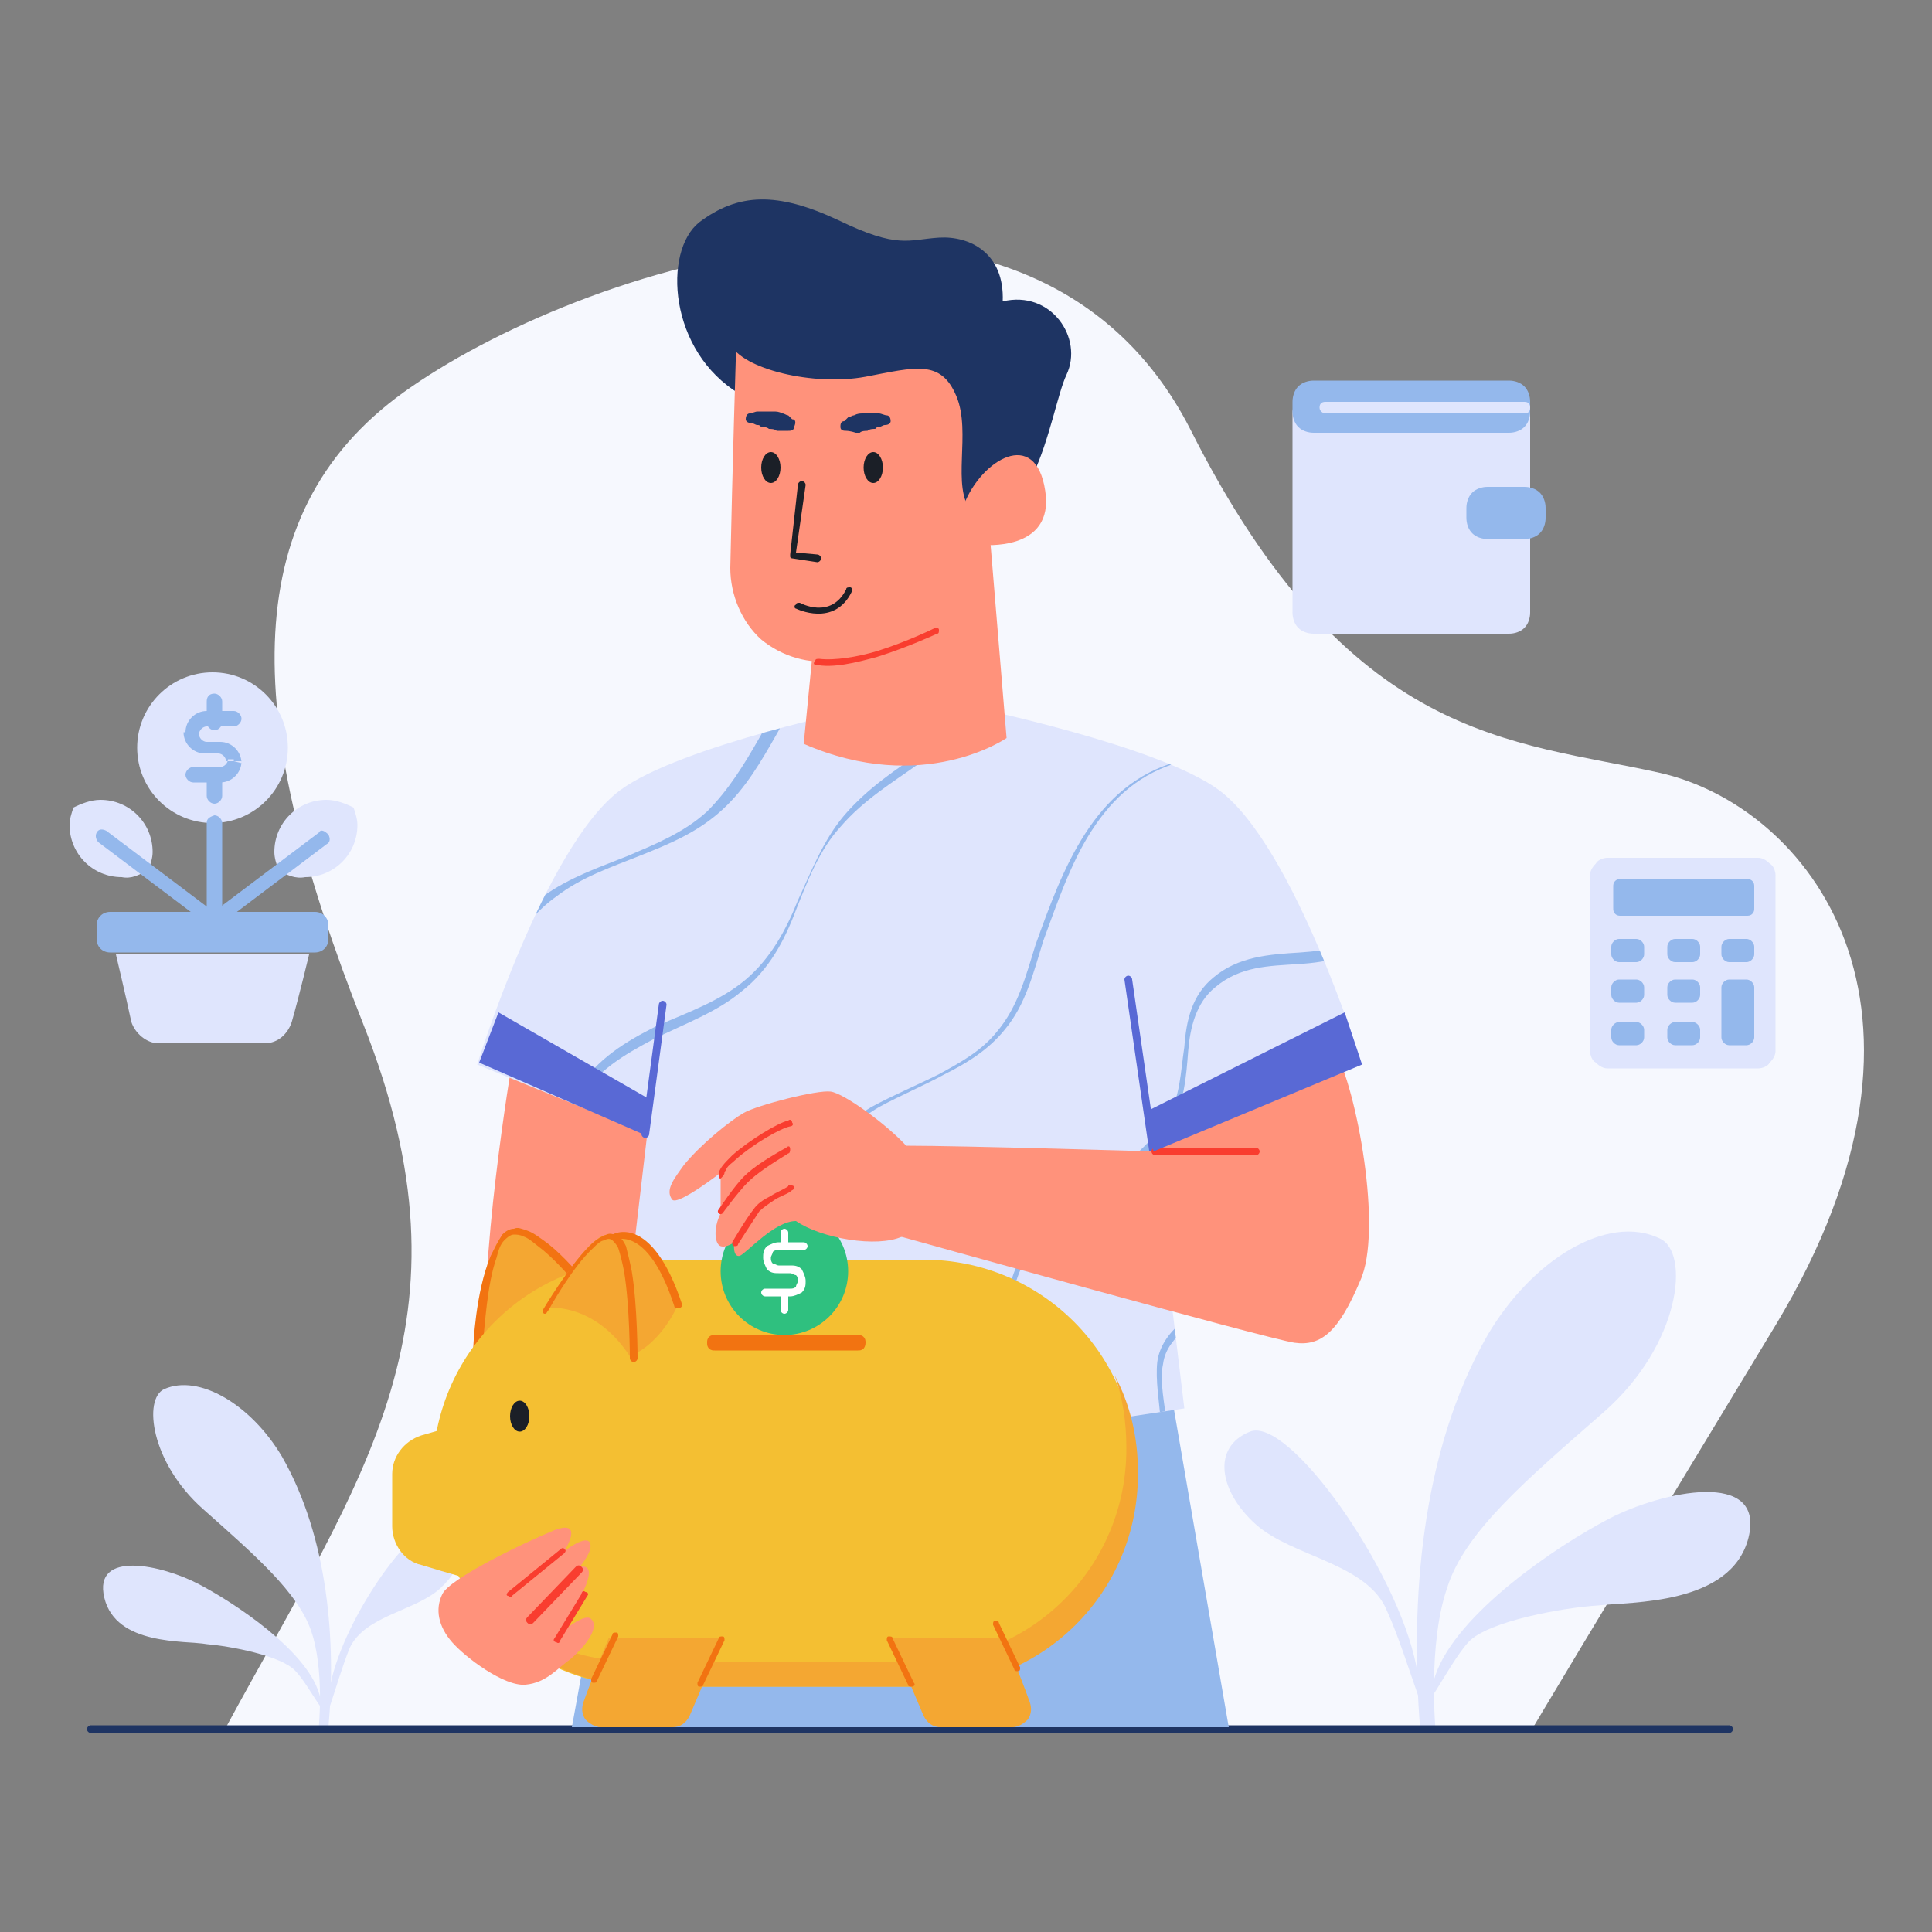 <?xml version="1.0" encoding="utf-8"?>
<!-- Generator: Adobe Illustrator 27.3.1, SVG Export Plug-In . SVG Version: 6.00 Build 0)  -->
<svg version="1.1" id="Layer_1" xmlns:serif="http://www.serif.com/"
	 xmlns="http://www.w3.org/2000/svg" xmlns:xlink="http://www.w3.org/1999/xlink" x="0px" y="0px" viewBox="0 0 100 100"
	 style="enable-background:new 0 0 100 100;" xml:space="preserve">
<rect x="0" y="0" width="100" height="100" fill="#808080" stroke="none"/>
<style type="text/css">
	.st0{fill-rule:evenodd;clip-rule:evenodd;fill:#F6F8FE;}
	.st1{fill-rule:evenodd;clip-rule:evenodd;fill:#DFE5FD;}
	.st2{fill-rule:evenodd;clip-rule:evenodd;fill:#1E3463;}
	.st3{fill-rule:evenodd;clip-rule:evenodd;fill:#94B8EC;}
	.st4{fill-rule:evenodd;clip-rule:evenodd;fill:#FF927B;}
	.st5{clip-path:url(#SVGID_00000062912044924925414580000014829864450669776008_);}
	.st6{fill-rule:evenodd;clip-rule:evenodd;fill:#5969D5;}
	.st7{fill-rule:evenodd;clip-rule:evenodd;fill:#F93D2F;}
	.st8{fill-rule:evenodd;clip-rule:evenodd;fill:#F4A732;}
	.st9{fill-rule:evenodd;clip-rule:evenodd;fill:#F27311;}
	.st10{fill-rule:evenodd;clip-rule:evenodd;fill:#F4BF32;}
	.st11{fill-rule:evenodd;clip-rule:evenodd;fill:#1B1F27;}
	.st12{fill-rule:evenodd;clip-rule:evenodd;fill:#2FC07F;}
	.st13{fill-rule:evenodd;clip-rule:evenodd;fill:#FFFFFF;}
	.st14{opacity:0.2;fill:#161616;}
	.st15{fill:#ABDBFF;}
	.st16{fill:#FFAC52;}
	.st17{fill:#F99026;}
	.st18{opacity:0.1;fill:#3A3A39;}
	.st19{fill:#2B2A2A;}
	.st20{fill:none;stroke:#232323;stroke-width:0.5;stroke-miterlimit:10;}
	.st21{fill:#C48341;}
	.st22{fill:#FFD527;}
	.st23{fill:#FFD939;}
	.st24{fill:#232323;}
	.st25{fill:none;stroke:#232323;stroke-miterlimit:10;stroke-dasharray:48.224,24.112;}
	.st26{opacity:0.5;fill:#2D2D2D;}
	.st27{fill:#96958F;}
	.st28{opacity:0.3;fill:#2D2D2D;}
	.st29{fill:url(#SVGID_00000000937055033565291070000007366332092329222556_);}
	.st30{fill:url(#SVGID_00000094594585030159314410000017636240074045033124_);}
	.st31{opacity:0.2;fill:#2D2D2D;}
	.st32{fill:#2C3644;}
	.st33{fill:#48596D;}
	.st34{fill:url(#SVGID_00000063594770496383195640000002056663753961897635_);}
	.st35{fill:#683B1C;}
	.st36{fill:url(#SVGID_00000041976983515310438930000010457247790861595791_);}
	.st37{fill:#EF774D;}
	.st38{fill:#FFC09F;}
	.st39{fill:#7C442C;}
	.st40{fill:#595959;}
	.st41{fill:#F99062;}
	.st42{opacity:0.2;fill:#333333;}
	.st43{fill:#2D2D2D;}
	.st44{fill:#3A3A3A;}
	.st45{fill:#474747;}
	.st46{fill:#666665;}
	.st47{fill:#2B2B2B;}
	.st48{fill:#F93A35;}
	.st49{fill:url(#SVGID_00000146466240694203717240000013254643432586832831_);}
	.st50{fill:url(#SVGID_00000115478759866033438060000016009734210928841900_);}
	.st51{fill:url(#SVGID_00000091733432154401587050000017255961851815290755_);}
	.st52{fill:#F7794D;}
	.st53{fill:url(#SVGID_00000059304424471150708190000007747980370097076408_);}
	.st54{fill:#8D8E8D;}
	.st55{fill:#32A4F9;}
	.st56{fill:url(#SVGID_00000047018818662057931280000013827546632231844014_);}
	.st57{fill:#664C3D;}
	.st58{fill:#3D3D3D;}
	.st59{fill:#513C32;}
	.st60{fill:#63493F;}
	.st61{fill:#565655;}
	.st62{fill:#E2E2E0;}
	.st63{opacity:0.5;fill:#141414;}
	.st64{fill:url(#SVGID_00000072238254463160086630000003029102999221933440_);}
	.st65{fill:#F47A4E;}
	.st66{fill:url(#SVGID_00000115486673308433777250000004756984195090055092_);}
	.st67{fill:#F77D52;}
	.st68{fill:url(#SVGID_00000156575297302577870970000008310457096803512465_);}
	.st69{fill:url(#SVGID_00000037652906612845102450000009864301388911348389_);}
	.st70{fill:#E2F1FA;}
	.st71{fill:#FFFFFF;}
	.st72{fill:#186867;}
	.st73{fill:#00ABB5;}
	.st74{fill:#ADDEE1;}
	.st75{fill:#185480;}
	.st76{fill:#377CBC;}
	.st77{fill:#D2D2D2;}
	.st78{fill:#1D6292;}
	.st79{fill:#A2DBE5;}
	.st80{fill:#E1E1E1;}
	.st81{fill:#EBEBEB;}
	.st82{fill:#F9A65D;}
	.st83{fill:#FFCC40;}
	.st84{fill:#BCB5CF;}
	.st85{fill:#BD2446;}
	.st86{fill:#AD2447;}
	.st87{fill:#283847;}
	.st88{fill:#18294C;}
	.st89{fill:#37528F;}
	.st90{fill:#F1696A;}
	.st91{fill:#B72D2C;}
	.st92{fill:#F37D71;}
	.st93{fill:#F9D9B4;}
	.st94{fill:#F8B218;}
	.st95{fill:#CD882A;}
	.st96{fill:#F3A11E;}
	.st97{fill:#F79836;}
	.st98{fill:#F8AB93;}
	.st99{fill:#1E0F10;}
	.st100{fill:#231F20;}
	.st101{fill:#B85441;}
	.st102{fill:none;}
	.st103{fill:#801900;}
</style>
<g>
	<g>
		<path class="st0" d="M11.7,89.4c7.1-13.1,13.2-21,7.1-36.4c-6.1-15.4-6.8-26.3,2.1-32.7S53.3,6,61.6,22.2
			C69.8,38.5,78.3,38.3,85.9,40c7.6,1.7,16,12,6,28.6c-10,16.5-12.6,20.9-12.6,20.9L11.7,89.4L11.7,89.4z"/>
		<path class="st1" d="M73.5,89.4C73,83,73.5,75.2,77,69.1c2.3-3.9,6.2-6.3,8.9-5c1.6,0.7,1.1,5.5-2.9,9c-4,3.5-7.2,6.2-8.1,9.1
			c-1,2.9-0.6,7.3-0.6,7.3L73.5,89.4L73.5,89.4z"/>
		<path class="st1" d="M17,89.4c0.4-4.4,0-9.8-2.4-14c-1.6-2.7-4.3-4.3-6.1-3.5c-1.1,0.5-0.7,3.8,2,6.2c2.7,2.4,4.9,4.3,5.6,6.3
			c0.7,2,0.4,5,0.4,5L17,89.4L17,89.4z"/>
		<path class="st1" d="M73.3,86.2c-1-5-6.6-12.9-8.6-12.1c-2,0.8-1.6,3.1,0.3,4.8c1.9,1.7,5.8,2,6.8,4.5
			C72.9,85.8,74.3,91.2,73.3,86.2L73.3,86.2z"/>
		<path class="st1" d="M17.1,87.2c0.7-3.5,4.5-8.9,5.9-8.3c1.4,0.5,1.1,2.1-0.2,3.3s-3.9,1.4-4.7,3.1C17.4,87,16.5,90.7,17.1,87.2z"
			/>
		<path class="st1" d="M74.3,86.7c1.1-3.2,6.3-6.7,9-8.1c2.7-1.4,8.1-2.6,7.2,1c-0.9,3.5-6.1,3.3-7.8,3.5C81,83.2,77,83.9,76,85
			C74.9,86.2,73.2,89.9,74.3,86.7L74.3,86.7z"/>
		<path class="st1" d="M16.5,87.6c-0.7-2.2-4.3-4.6-6.2-5.6c-1.9-1-5.5-1.8-4.9,0.7s4.2,2.2,5.3,2.4c1.2,0.1,3.9,0.6,4.6,1.4
			C16,87.2,17.2,89.7,16.5,87.6L16.5,87.6z"/>
		<path class="st2" d="M89.5,89.3H4.7c-0.1,0-0.2,0.1-0.2,0.2s0.1,0.2,0.2,0.2h84.8c0.1,0,0.2-0.1,0.2-0.2S89.6,89.3,89.5,89.3z"/>
		<g>
			<path class="st1" d="M91.9,45.3c0-0.2-0.1-0.5-0.3-0.6c-0.2-0.2-0.4-0.3-0.6-0.3c-1.8,0-6,0-7.8,0c-0.2,0-0.5,0.1-0.6,0.3
				c-0.2,0.2-0.3,0.4-0.3,0.6c0,2,0,7.1,0,9.1c0,0.2,0.1,0.5,0.3,0.6c0.2,0.2,0.4,0.3,0.6,0.3c1.8,0,6,0,7.8,0
				c0.2,0,0.5-0.1,0.6-0.3c0.2-0.2,0.3-0.4,0.3-0.6C91.9,52.3,91.9,47.3,91.9,45.3L91.9,45.3z"/>
			<path class="st3" d="M90.8,45.9c0-0.1,0-0.2-0.1-0.3c-0.1-0.1-0.2-0.1-0.3-0.1c-1.3,0-5.2,0-6.5,0c-0.1,0-0.2,0-0.3,0.1
				c-0.1,0.1-0.1,0.2-0.1,0.3c0,0.3,0,0.8,0,1.1c0,0.1,0,0.2,0.1,0.3c0.1,0.1,0.2,0.1,0.3,0.1c1.3,0,5.2,0,6.5,0
				c0.1,0,0.2,0,0.3-0.1c0.1-0.1,0.1-0.2,0.1-0.3C90.8,46.7,90.8,46.2,90.8,45.9z"/>
			<path class="st3" d="M85.1,53.3c0-0.2-0.2-0.4-0.4-0.4c-0.3,0-0.6,0-0.9,0c-0.2,0-0.4,0.2-0.4,0.4c0,0.1,0,0.3,0,0.4
				c0,0.2,0.2,0.4,0.4,0.4c0.3,0,0.6,0,0.9,0c0.2,0,0.4-0.2,0.4-0.4C85.1,53.6,85.1,53.4,85.1,53.3z"/>
			<path class="st3" d="M85.1,51.1c0-0.2-0.2-0.4-0.4-0.4c-0.3,0-0.6,0-0.9,0c-0.2,0-0.4,0.2-0.4,0.4c0,0.1,0,0.3,0,0.4
				c0,0.2,0.2,0.4,0.4,0.4c0.3,0,0.6,0,0.9,0c0.2,0,0.4-0.2,0.4-0.4C85.1,51.4,85.1,51.3,85.1,51.1z"/>
			<path class="st3" d="M85.1,49c0-0.2-0.2-0.4-0.4-0.4c-0.3,0-0.6,0-0.9,0c-0.2,0-0.4,0.2-0.4,0.4c0,0.1,0,0.3,0,0.4
				c0,0.2,0.2,0.4,0.4,0.4c0.3,0,0.6,0,0.9,0c0.2,0,0.4-0.2,0.4-0.4C85.1,49.2,85.1,49.1,85.1,49z"/>
			<path class="st3" d="M88,53.3c0-0.2-0.2-0.4-0.4-0.4c-0.3,0-0.6,0-0.9,0c-0.2,0-0.4,0.2-0.4,0.4c0,0.1,0,0.3,0,0.4
				c0,0.2,0.2,0.4,0.4,0.4c0.3,0,0.6,0,0.9,0c0.2,0,0.4-0.2,0.4-0.4C88,53.6,88,53.4,88,53.3z"/>
			<path class="st3" d="M88,51.1c0-0.2-0.2-0.4-0.4-0.4c-0.3,0-0.6,0-0.9,0c-0.2,0-0.4,0.2-0.4,0.4c0,0.1,0,0.3,0,0.4
				c0,0.2,0.2,0.4,0.4,0.4c0.3,0,0.6,0,0.9,0c0.2,0,0.4-0.2,0.4-0.4C88,51.4,88,51.3,88,51.1z"/>
			<path class="st3" d="M88,49c0-0.2-0.2-0.4-0.4-0.4c-0.3,0-0.6,0-0.9,0c-0.2,0-0.4,0.2-0.4,0.4c0,0.1,0,0.3,0,0.4
				c0,0.2,0.2,0.4,0.4,0.4c0.3,0,0.6,0,0.9,0c0.2,0,0.4-0.2,0.4-0.4C88,49.2,88,49.1,88,49z"/>
			<path class="st3" d="M90.8,51.1c0-0.2-0.2-0.4-0.4-0.4c-0.3,0-0.6,0-0.9,0c-0.2,0-0.4,0.2-0.4,0.4c0,0.7,0,1.9,0,2.6
				c0,0.2,0.2,0.4,0.4,0.4c0.3,0,0.6,0,0.9,0c0.2,0,0.4-0.2,0.4-0.4C90.8,53.1,90.8,51.8,90.8,51.1z"/>
			<path class="st3" d="M90.8,49c0-0.2-0.2-0.4-0.4-0.4c-0.3,0-0.6,0-0.9,0c-0.2,0-0.4,0.2-0.4,0.4c0,0.1,0,0.3,0,0.4
				c0,0.2,0.2,0.4,0.4,0.4c0.3,0,0.6,0,0.9,0c0.2,0,0.4-0.2,0.4-0.4C90.8,49.2,90.8,49.1,90.8,49z"/>
		</g>
		<g>
			<path class="st1" d="M79.2,21.4c0-0.3-0.1-0.6-0.3-0.8c-0.2-0.2-0.5-0.3-0.8-0.3c-2.3,0-7.7,0-10.1,0c-0.3,0-0.6,0.1-0.8,0.3
				c-0.2,0.2-0.3,0.5-0.3,0.8c0,2.4,0,8,0,10.3c0,0.3,0.1,0.6,0.3,0.8s0.5,0.3,0.8,0.3c2.3,0,7.7,0,10.1,0c0.3,0,0.6-0.1,0.8-0.3
				s0.3-0.5,0.3-0.8C79.2,29.4,79.2,23.8,79.2,21.4z"/>
			<path class="st3" d="M79.2,20.8c0-0.3-0.1-0.6-0.3-0.8c-0.2-0.2-0.5-0.3-0.8-0.3c-2.3,0-7.7,0-10.1,0c-0.3,0-0.6,0.1-0.8,0.3
				c-0.2,0.2-0.3,0.5-0.3,0.8c0,0.2,0,0.4,0,0.5c0,0.3,0.1,0.6,0.3,0.8c0.2,0.2,0.5,0.3,0.8,0.3c2.3,0,7.7,0,10.1,0
				c0.3,0,0.6-0.1,0.8-0.3s0.3-0.5,0.3-0.8C79.2,21.2,79.2,21,79.2,20.8z"/>
			<path class="st1" d="M68.6,21.4h10.3c0.2,0,0.3-0.1,0.3-0.3c0-0.2-0.1-0.3-0.3-0.3H68.6c-0.2,0-0.3,0.1-0.3,0.3
				C68.3,21.3,68.5,21.4,68.6,21.4z"/>
			<path class="st3" d="M80,26.3c0-0.3-0.1-0.6-0.3-0.8c-0.2-0.2-0.5-0.3-0.8-0.3c-0.6,0-1.3,0-1.9,0c-0.3,0-0.6,0.1-0.8,0.3
				c-0.2,0.2-0.3,0.5-0.3,0.8c0,0.2,0,0.4,0,0.5c0,0.3,0.1,0.6,0.3,0.8c0.2,0.2,0.5,0.3,0.8,0.3c0.6,0,1.3,0,1.9,0
				c0.3,0,0.6-0.1,0.8-0.3c0.2-0.2,0.3-0.5,0.3-0.8C80,26.6,80,26.5,80,26.3z"/>
		</g>
		<g>
			<path class="st1" d="M16,49.4H6c0,0,0.5,2.1,0.8,3.5C7,53.5,7.6,54,8.2,54c1.5,0,4.1,0,5.5,0c0.7,0,1.2-0.5,1.4-1.1
				C15.5,51.5,16,49.4,16,49.4L16,49.4z"/>
			<circle class="st1" cx="11" cy="38.7" r="3.9"/>
			<path class="st3" d="M10.7,42.6v5c0,0.2,0.2,0.4,0.4,0.4c0.2,0,0.4-0.2,0.4-0.4v-5c0-0.2-0.2-0.4-0.4-0.4
				C10.8,42.3,10.7,42.4,10.7,42.6z"/>
			<path class="st3" d="M10.7,36.3v1.1c0,0.2,0.2,0.4,0.4,0.4c0.2,0,0.4-0.2,0.4-0.4v-1.1c0-0.2-0.2-0.4-0.4-0.4
				C10.8,35.9,10.7,36.1,10.7,36.3z"/>
			<path class="st3" d="M10.7,40.1v1.1c0,0.2,0.2,0.4,0.4,0.4c0.2,0,0.4-0.2,0.4-0.4v-1.1c0-0.2-0.2-0.4-0.4-0.4
				C10.8,39.8,10.7,40,10.7,40.1z"/>
			<path class="st3" d="M12.1,39.4h-0.4c0-0.2-0.2-0.4-0.4-0.4c-0.2,0-0.5,0-0.7,0c-0.6,0-1.1-0.5-1.1-1.1h0.4H9.6
				c0-0.6,0.5-1.1,1.1-1.1h1.4c0.2,0,0.4,0.2,0.4,0.4s-0.2,0.4-0.4,0.4c0,0-0.8,0-1.4,0c-0.2,0-0.4,0.2-0.4,0.4H9.9h0.4
				c0,0.2,0.2,0.4,0.4,0.4c0.2,0,0.5,0,0.7,0c0.6,0,1.1,0.5,1.1,1.1h-0.2h0.2L12.1,39.4l0.4,0c0,0.6-0.5,1.1-1.1,1.1
				c-0.6,0-1.4,0-1.4,0c-0.2,0-0.4-0.2-0.4-0.4c0-0.2,0.2-0.4,0.4-0.4c0,0,0.8,0,1.4,0c0.2,0,0.4-0.2,0.4-0.4H12.1z M11.7,39.4h0.4
				H11.7z"/>
			<path class="st1" d="M14.4,45c-0.1-0.3-0.2-0.6-0.2-0.9c0-1.5,1.2-2.7,2.7-2.7c0.5,0,1,0.2,1.4,0.4c0.1,0.3,0.2,0.6,0.2,0.9
				c0,1.5-1.2,2.7-2.7,2.7C15.3,45.5,14.8,45.3,14.4,45L14.4,45z"/>
			<path class="st1" d="M7.7,45c0.1-0.3,0.2-0.6,0.2-0.9c0-1.5-1.2-2.7-2.7-2.7c-0.5,0-1,0.2-1.4,0.4c-0.1,0.3-0.2,0.6-0.2,0.9
				c0,1.5,1.2,2.7,2.7,2.7C6.8,45.5,7.2,45.3,7.7,45L7.7,45z"/>
			<path class="st3" d="M16.5,43.1l-5.7,4.3c-0.2,0.1-0.2,0.3-0.1,0.5c0.1,0.2,0.3,0.2,0.5,0.1l5.7-4.3c0.2-0.1,0.2-0.3,0.1-0.5
				C16.8,43,16.6,42.9,16.5,43.1z"/>
			<path class="st3" d="M5.1,43.6l5.7,4.3c0.2,0.1,0.4,0.1,0.5-0.1c0.1-0.2,0.1-0.4-0.1-0.5l-5.7-4.3c-0.2-0.1-0.4-0.1-0.5,0.1
				S5,43.5,5.1,43.6L5.1,43.6z"/>
			<path class="st3" d="M17,47.9c0-0.4-0.3-0.7-0.7-0.7c-2.1,0-8.5,0-10.6,0c-0.4,0-0.7,0.3-0.7,0.7v0.7c0,0.4,0.3,0.7,0.7,0.7
				c2.1,0,8.5,0,10.6,0c0.4,0,0.7-0.3,0.7-0.7C17,48.4,17,48.2,17,47.9z"/>
		</g>
	</g>
	<g>
		<g>
			<path class="st4" d="M26.5,55c0,0-1.8,10.6-1.3,15.7c0.3,2.3,7.4,2.8,8.2-1.3c0.8-4.1,1.1-11.3,1.1-11.3L26.5,55L26.5,55z"/>
			<path class="st3" d="M60.6,72l3,17.4h-34l3-16.5L60.6,72L60.6,72z"/>
			<g>
				<defs>
					<path id="SVGID_1_" d="M33.5,58.7l-8.8-3.6c0,0,3.5-11.3,7.4-14.2c3.1-2.3,12.8-4.3,12.8-4.3h5.4c0,0,9.7,2,12.8,4.3
						c3.9,2.9,7.4,14.2,7.4,14.2l-10.8,4.5l1.6,13.3l-16,2.4l-13.5-2.1L33.5,58.7L33.5,58.7z"/>
				</defs>
				<use xlink:href="#SVGID_1_"  style="overflow:visible;fill-rule:evenodd;clip-rule:evenodd;fill:#DFE5FD;"/>
				<clipPath id="SVGID_00000107574755431546615300000004035449942045771400_">
					<use xlink:href="#SVGID_1_"  style="overflow:visible;"/>
				</clipPath>
				<g style="clip-path:url(#SVGID_00000107574755431546615300000004035449942045771400_);">
					<path class="st3" d="M25.4,50.8c0.1-0.1,0.3-0.2,0.4-0.4c0.2-0.4,0.5-1.1,0.6-1.3c0.6-1,1.4-2,2.4-2.7c1.3-1,2.8-1.5,4.3-2.1
						c1.5-0.6,3-1.2,4.3-2.4c1.2-1.1,2-2.5,2.8-3.9c0.8-1.4,1.5-2.8,2.4-4c1.5-2,3.9-3.9,6.3-4.5c1.4-0.3,2.4-0.1,3,0.5
						c0.6,0.6,0.7,1.7,0.4,3c-0.2,0.7-0.5,1.4-0.8,2.1c-0.9,1.7-2.2,2.7-3.6,3.7c-1.5,1-3,2-4.2,3.4c-1.1,1.3-1.7,2.9-2.4,4.4
						c-0.6,1.5-1.4,3-2.7,4.1c-1.3,1.1-3,1.7-4.6,2.4c-1.6,0.8-3.1,1.7-4.1,3.3c-1.3,2.2-1.8,5.8-0.9,8.7c0.6,1.9,1.9,3.5,3.9,4.1
						c1.6,0.5,3-0.5,4.1-1.6c2.2-2.2,3.7-4.9,5.6-7.5c0.8-1.1,1.7-2.1,2.9-2.8c1.1-0.6,2.3-1.1,3.4-1.7c1.2-0.6,2.3-1.3,3.1-2.3
						c1.1-1.3,1.5-3,2-4.6c0.7-1.9,1.4-4,2.5-5.7c1.1-1.7,2.5-3,4.7-3.6c1.4-0.4,2.8-0.6,4.3-0.6c1.8-0.1,3.8,0.2,5.3,1.3
						c1.1,0.8,1.7,2.2,1.7,3.7c0.1,1.4-0.3,2.9-1.2,3.9c-1.1,1.3-2.6,1.5-4,1.6c-1.6,0.1-3.2,0.2-4.5,1.3c-1.1,0.9-1.4,2.2-1.5,3.6
						c-0.2,1.3-0.2,2.6-0.9,3.7c-0.9,1.4-2.2,2.4-3.6,3.4c-1.4,1-2.8,2-3.7,3.4c-1.3,1.9-1,3.6-0.2,5.1c0.8,1.5,2.2,2.9,3.2,4.2
						c0.2,0.3,0.4,0.7,0.5,1.1c0.2,0.4,0.3,0.9,0.5,1.2c0.2,0.4,0.5,0.7,0.8,0.8c0.4,0.1,0.8,0,1.5-0.4c1-0.7,1.1-1.8,1-2.9
						c-0.1-1.1-0.4-2.3-0.2-3.2c0.1-0.8,0.6-1.3,1.1-1.8c0.6-0.5,1.3-0.9,1.9-1.3c0.1-0.1,0.1-0.2,0.1-0.2c-0.1-0.1-0.2-0.1-0.2-0.1
						c-0.6,0.4-1.4,0.8-2,1.3c-0.6,0.5-1.1,1.2-1.2,2c-0.1,0.9,0.1,2.1,0.2,3.2c0.1,1,0,2-0.9,2.6c-0.5,0.3-0.9,0.5-1.2,0.4
						c-0.3-0.1-0.5-0.3-0.6-0.6c-0.2-0.4-0.3-0.8-0.5-1.2c-0.2-0.4-0.3-0.9-0.6-1.2c-1.1-1.3-2.4-2.7-3.2-4.1c-0.8-1.4-1-3,0.2-4.7
						c0.9-1.3,2.3-2.3,3.6-3.3c1.4-1,2.8-2,3.7-3.4c0.7-1.1,0.8-2.5,0.9-3.8c0.1-1.2,0.4-2.5,1.4-3.3c1.3-1.1,2.8-1.1,4.3-1.2
						c1.6-0.1,3.1-0.4,4.3-1.7c0.9-1.1,1.3-2.7,1.3-4.2c-0.1-1.5-0.7-3-1.9-3.9c-1.5-1.2-3.6-1.5-5.5-1.4c-1.5,0.1-2.9,0.3-4.4,0.7
						c-4.4,1.2-6,5.6-7.4,9.5c-0.5,1.6-0.9,3.2-2,4.5c-0.8,1-1.9,1.6-3,2.2c-1.2,0.6-2.4,1.1-3.5,1.7c-1.2,0.7-2.1,1.8-3,2.9
						c-1.8,2.5-3.3,5.2-5.5,7.4c-1,1-2.3,2-3.8,1.6c-1.9-0.5-3.1-2-3.7-3.8c-0.9-2.8-0.5-6.2,0.8-8.4c1-1.6,2.4-2.4,3.9-3.2
						c1.6-0.8,3.3-1.4,4.6-2.5c1.4-1.1,2.2-2.6,2.8-4.2c0.6-1.5,1.2-3.1,2.3-4.3c1.2-1.4,2.7-2.3,4.1-3.3c1.5-1,2.9-2.1,3.7-3.8
						c0.4-0.7,0.6-1.4,0.8-2.2c0.4-1.5,0.2-2.6-0.5-3.4c-0.7-0.7-1.8-1-3.3-0.6c-2.6,0.6-5,2.6-6.5,4.6c-1,1.3-1.7,2.7-2.5,4.1
						c-0.8,1.4-1.6,2.7-2.7,3.8c-1.2,1.1-2.7,1.7-4.1,2.3c-1.5,0.6-3,1.1-4.4,2.1c-1,0.8-1.8,1.7-2.4,2.8c-0.1,0.2-0.3,0.7-0.5,1.1
						c-0.1,0.1-0.2,0.3-0.2,0.4c0,0-0.1,0.1-0.1,0.1c-0.1,0-0.1,0.2-0.1,0.2C25.2,50.8,25.3,50.8,25.4,50.8L25.4,50.8z"/>
				</g>
			</g>
			<path class="st6" d="M59.9,59.7l-1.3-9c0-0.1-0.1-0.2-0.2-0.2c-0.1,0-0.2,0.1-0.2,0.2l1.3,9c0,0.1,0.1,0.2,0.2,0.2
				C59.9,59.9,59.9,59.8,59.9,59.7L59.9,59.7z"/>
			<path class="st6" d="M24.8,55l8.7,3.8l0.3-1.8l-8-4.6L24.8,55L24.8,55z"/>
			<path class="st6" d="M33.6,58.7l0.9-6.7c0-0.1-0.1-0.2-0.2-0.2c-0.1,0-0.2,0.1-0.2,0.2l-0.9,6.7c0,0.1,0.1,0.2,0.2,0.2
				C33.5,58.9,33.6,58.8,33.6,58.7L33.6,58.7z"/>
			<path class="st4" d="M69.1,54.4c1.1,1.9,2.5,9.3,1.3,11.9c-1.1,2.6-2,3.4-3.4,3.2C65.6,69.3,46.6,64,46.6,64s-2.9-4.7,0.2-4.7
				c3.1,0,13,0.3,13,0.3S68,52.5,69.1,54.4L69.1,54.4z"/>
			<path class="st7" d="M59.8,59.8h5.2c0.1,0,0.2-0.1,0.2-0.2s-0.1-0.2-0.2-0.2h-5.2c-0.1,0-0.2,0.1-0.2,0.2S59.7,59.8,59.8,59.8z"
				/>
			<path class="st6" d="M70.5,55.1l-10.8,4.5l-0.3-2.1l10.2-5.1L70.5,55.1z"/>
		</g>
		<g>
			<path class="st8" d="M24.7,69.7c0,0,0.2-5.8,1.8-6c1.6-0.2,4.7,4.2,4.7,4.2L24.7,69.7z"/>
			<path class="st9" d="M24.5,69.7c0,0.1,0,0.1,0.1,0.1c0,0,0.1,0,0.2,0l6.5-1.7c0.1,0,0.1-0.1,0.1-0.1c0-0.1,0-0.1,0-0.2
				c0,0-1.5-2.2-3-3.4c-0.4-0.3-0.8-0.6-1.1-0.7c-0.3-0.1-0.5-0.2-0.7-0.1c-0.2,0-0.4,0.1-0.6,0.3c-0.2,0.3-0.4,0.7-0.6,1.1
				C24.6,66.9,24.5,69.7,24.5,69.7L24.5,69.7z M30.9,67.9c-0.4-0.6-1.6-2.2-2.8-3.2c-0.4-0.3-0.7-0.6-1-0.7
				c-0.2-0.1-0.4-0.1-0.5-0.1c-0.2,0-0.4,0.2-0.5,0.3c-0.2,0.2-0.3,0.5-0.4,0.9c-0.5,1.4-0.6,3.6-0.7,4.3L30.9,67.9L30.9,67.9z"/>
			<path class="st10" d="M58.8,76.2c0-6.1-4.9-11-11-11c-4.6,0-9.9,0-14.4,0c-6.1,0-11,4.9-11,11c0,0,0,0.1,0,0.1
				c0,6.1,4.9,11,11,11c4.6,0,9.9,0,14.4,0C53.9,87.3,58.8,82.4,58.8,76.2C58.8,76.2,58.8,76.2,58.8,76.2z"/>
			<path class="st8" d="M57.7,71.2c0.8,1.5,1.2,3.2,1.2,5c0,0,0,0.1,0,0.1c0,6.1-4.9,11-11,11c-4.6,0-9.9,0-14.4,0
				c-4.8,0-8.9-3.1-10.4-7.3c1.8,3.6,5.5,6,9.8,6c4.6,0,9.9,0,14.4,0c6.1,0,11-4.9,11-11c0,0,0-0.1,0-0.1
				C58.3,73.6,58.1,72.3,57.7,71.2L57.7,71.2z"/>
			<path class="st10" d="M24.9,73.4c0,0-1.7,0.5-3.1,0.9c-0.9,0.3-1.5,1.1-1.5,2c0,0.9,0,1.9,0,2.7c0,0.9,0.6,1.8,1.5,2
				c1.3,0.4,3.1,0.9,3.1,0.9V73.4L24.9,73.4z"/>
			<ellipse class="st11" cx="26.9" cy="73.3" rx="0.5" ry="0.8"/>
			<path class="st8" d="M28.2,67.7c0,0,2.6-4.5,3.5-3.7c0,0,1.8-1,3.4,3.5c0,0-0.8,2-2.5,2.7C30.7,67.3,28.2,67.7,28.2,67.7
				L28.2,67.7z"/>
			<path class="st9" d="M28.4,67.8c0,0,1.2-2.2,2.3-3.2c0.2-0.2,0.4-0.4,0.6-0.4c0.1-0.1,0.3-0.1,0.4,0c0.1,0.1,0.2,0.2,0.3,0.4
				c0.1,0.3,0.2,0.7,0.3,1.2c0.3,1.8,0.3,4.5,0.3,4.5c0,0.1,0.1,0.2,0.2,0.2c0.1,0,0.2-0.1,0.2-0.2c0,0,0-2.7-0.3-4.5
				c-0.1-0.5-0.2-0.9-0.3-1.3c-0.1-0.2-0.2-0.4-0.4-0.5c-0.2-0.1-0.4-0.2-0.6-0.1c-0.3,0.1-0.6,0.3-0.9,0.6
				c-1.1,1.1-2.4,3.3-2.4,3.3c0,0.1,0,0.2,0.1,0.2S28.3,67.9,28.4,67.8L28.4,67.8z"/>
			<path class="st9" d="M35.3,67.5c-1.6-4.8-3.6-3.6-3.6-3.6c-0.1,0-0.1,0.2-0.1,0.2c0,0.1,0.2,0.1,0.2,0.1c0,0,1.7-0.9,3.1,3.4
				c0,0.1,0.1,0.1,0.2,0.1C35.3,67.7,35.3,67.6,35.3,67.5z"/>
			<circle class="st12" cx="40.6" cy="65.8" r="3.3"/>
			<path class="st4" d="M46.9,59.3c-1-1.1-3.2-2.7-3.9-2.8c-0.7-0.1-3.8,0.7-4.5,1.1c-0.7,0.4-2.2,1.6-3.1,2.7
				c-0.5,0.7-1,1.3-0.6,1.8c0.3,0.3,2.5-1.4,2.5-1.4s0,1.7,0,2.1c-0.4,0.8-0.3,1.6,0,1.7c0.3,0.1,0.7-0.2,0.7-0.2s-0.1,0.8,0.3,0.7
				c0.4-0.2,1.8-1.8,2.9-1.8c1.3,0.9,4.2,1.4,5.5,0.8C47.9,63.5,47.9,60.4,46.9,59.3L46.9,59.3z"/>
			<path class="st7" d="M37.5,60.7c0-0.1,0.1-0.1,0.1-0.2c0.1-0.2,0.3-0.3,0.5-0.5c0.9-0.8,2.3-1.6,2.8-1.7c0.1,0,0.2-0.1,0.1-0.2
				c0-0.1-0.1-0.2-0.2-0.1c-0.5,0.1-2,1-2.9,1.8c-0.4,0.4-0.7,0.7-0.7,1c0,0.1,0,0.2,0.1,0.2C37.4,60.9,37.5,60.8,37.5,60.7
				L37.5,60.7z"/>
			<path class="st7" d="M40.7,59.4c-0.9,0.5-1.7,1-2.2,1.5c-0.5,0.5-1.3,1.7-1.3,1.7c-0.1,0.1,0,0.2,0,0.2c0.1,0.1,0.2,0,0.2,0
				c0,0,0.8-1.1,1.3-1.6c0.5-0.5,1.3-1,2.1-1.5c0.1,0,0.1-0.2,0.1-0.2C40.9,59.3,40.8,59.3,40.7,59.4L40.7,59.4z"/>
			<path class="st7" d="M40.8,61.4c-0.3,0.2-0.6,0.3-0.9,0.5c-0.4,0.2-0.7,0.4-0.9,0.7c-0.4,0.5-1.1,1.7-1.1,1.7
				c0,0.1,0,0.2,0.1,0.2c0.1,0,0.2,0,0.2-0.1c0,0,0.7-1.1,1.1-1.7c0.2-0.2,0.5-0.4,0.8-0.6c0.3-0.2,0.7-0.3,0.9-0.5
				c0.1,0,0.1-0.2,0.1-0.2C40.9,61.3,40.8,61.3,40.8,61.4L40.8,61.4z"/>
			<path class="st13" d="M41.6,64.3h-1.3c-0.2,0-0.4,0.1-0.6,0.2c-0.2,0.2-0.2,0.4-0.2,0.6c0,0,0,0,0,0c0,0.2,0.1,0.4,0.2,0.6
				c0.2,0.2,0.4,0.2,0.6,0.2c0.2,0,0.4,0,0.6,0c0.1,0,0.2,0.1,0.3,0.1c0.1,0.1,0.1,0.2,0.1,0.3c0,0,0,0,0,0c0,0.1-0.1,0.2-0.1,0.3
				c-0.1,0.1-0.2,0.1-0.3,0.1c-0.6,0-1.3,0-1.3,0c-0.1,0-0.2,0.1-0.2,0.2c0,0.1,0.1,0.2,0.2,0.2c0,0,0.7,0,1.3,0
				c0.2,0,0.4-0.1,0.6-0.2c0.2-0.2,0.2-0.4,0.2-0.6c0,0,0,0,0,0c0-0.2-0.1-0.4-0.2-0.6c-0.2-0.2-0.4-0.2-0.6-0.2c-0.2,0-0.4,0-0.6,0
				c-0.1,0-0.2-0.1-0.3-0.1c-0.1-0.1-0.1-0.2-0.1-0.3c0,0,0,0,0,0c0-0.1,0.1-0.2,0.1-0.3c0.1-0.1,0.2-0.1,0.3-0.1c0.6,0,1.3,0,1.3,0
				c0.1,0,0.2-0.1,0.2-0.2S41.7,64.3,41.6,64.3L41.6,64.3z"/>
			<path class="st13" d="M40.8,64.5v-0.7c0-0.1-0.1-0.2-0.2-0.2c-0.1,0-0.2,0.1-0.2,0.2v0.7c0,0.1,0.1,0.2,0.2,0.2
				C40.7,64.7,40.8,64.6,40.8,64.5z"/>
			<path class="st13" d="M40.8,67.8v-0.7c0-0.1-0.1-0.2-0.2-0.2c-0.1,0-0.2,0.1-0.2,0.2v0.7c0,0.1,0.1,0.2,0.2,0.2
				C40.7,68,40.8,67.9,40.8,67.8z"/>
			<path class="st9" d="M44.8,69.5c0-0.1,0-0.2-0.1-0.3c-0.1-0.1-0.2-0.1-0.3-0.1c-1.4,0-6,0-7.4,0c-0.1,0-0.2,0-0.3,0.1
				c-0.1,0.1-0.1,0.2-0.1,0.3c0,0,0,0,0,0c0,0.1,0,0.2,0.1,0.3s0.2,0.1,0.3,0.1c1.4,0,6,0,7.4,0c0.1,0,0.2,0,0.3-0.1
				C44.7,69.8,44.8,69.7,44.8,69.5C44.8,69.5,44.8,69.5,44.8,69.5z"/>
			<path class="st4" d="M22.9,82.5c-0.4,0.8-0.2,1.7,0.5,2.5s2.7,2.3,3.8,2.2c1.1-0.1,1.7-0.9,2.3-1.3c0.6-0.5,1.6-1.6,1.1-2.1
				c-0.4-0.4-1.9,1-1.9,1s2.9-4,1.3-3.7c0,0,0.8-0.9,0.5-1.3c-0.3-0.3-1.3,0.5-1.3,0.5s1.1-1.7-0.5-1.1C27,79.9,23.3,81.7,22.9,82.5
				L22.9,82.5z"/>
			<path class="st7" d="M29,80.2l-2.7,2.2c-0.1,0.1-0.1,0.2,0,0.2c0.1,0.1,0.2,0.1,0.2,0l2.7-2.2c0.1-0.1,0.1-0.2,0-0.2
				C29.2,80.1,29.1,80.1,29,80.2z"/>
			<path class="st7" d="M29.8,81.1l-2.5,2.6c-0.1,0.1-0.1,0.2,0,0.3c0.1,0.1,0.2,0.1,0.3,0l2.5-2.6c0.1-0.1,0.1-0.2,0-0.3
				C30,81,29.9,81,29.8,81.1z"/>
			<path class="st7" d="M30.1,82.5l-1.4,2.3c-0.1,0.1,0,0.2,0.1,0.2c0.1,0.1,0.2,0,0.2-0.1l1.4-2.3c0.1-0.1,0-0.2-0.1-0.2
				C30.2,82.3,30.1,82.4,30.1,82.5L30.1,82.5z"/>
			<path class="st8" d="M52,84.8h-5.9c0,0,1.2,2.8,1.7,4c0.2,0.4,0.5,0.6,0.9,0.6c0.9,0,2.5,0,3.7,0c0.3,0,0.6-0.2,0.8-0.4
				c0.2-0.3,0.2-0.6,0.1-0.9C52.8,86.7,52,84.8,52,84.8L52,84.8z"/>
			<path class="st8" d="M31.5,84.8h5.9c0,0-1.2,2.8-1.7,4c-0.2,0.4-0.5,0.6-0.9,0.6c-0.9,0-2.5,0-3.7,0c-0.3,0-0.6-0.2-0.8-0.4
				c-0.2-0.3-0.2-0.6-0.1-0.9C30.7,86.7,31.5,84.8,31.5,84.8L31.5,84.8z"/>
			<path class="st9" d="M47.3,87.1l-1.1-2.3c0-0.1-0.1-0.1-0.2-0.1c-0.1,0-0.1,0.1-0.1,0.2l1.1,2.3c0,0.1,0.1,0.1,0.2,0.1
				C47.3,87.3,47.4,87.2,47.3,87.1z"/>
			<path class="st9" d="M36.4,87.2l1.1-2.3c0-0.1,0-0.2-0.1-0.2c-0.1,0-0.2,0-0.2,0.1l-1.1,2.3c0,0.1,0,0.2,0.1,0.2
				C36.3,87.3,36.4,87.3,36.4,87.2z"/>
			<path class="st9" d="M52.8,86.3L51.7,84c0-0.1-0.1-0.1-0.2-0.1c-0.1,0-0.1,0.1-0.1,0.2l1.1,2.3c0,0.1,0.1,0.1,0.2,0.1
				C52.8,86.5,52.8,86.4,52.8,86.3L52.8,86.3z"/>
			<path class="st9" d="M30.9,87l1.1-2.3c0-0.1,0-0.2-0.1-0.2c-0.1,0-0.2,0-0.2,0.1l-1.1,2.3c0,0.1,0,0.2,0.1,0.2
				C30.8,87.1,30.9,87.1,30.9,87L30.9,87z"/>
		</g>
		<g>
			<path class="st4" d="M51,24.9l1.1,13.3c0,0-4.3,3-10.5,0.3l0.5-5.1L51,24.9z"/>
			<path class="st2" d="M38.3,20.4c-3.7-2.2-4-7.4-2.1-8.9c2-1.5,4-1.6,7.2-0.1c3.1,1.5,3.6,1,5.2,0.9c1.6-0.1,3.4,0.8,3.3,3.3
				c2.5-0.6,4.2,1.9,3.3,3.8c-0.9,1.9-1.6,9.3-6.4,7.9C44.1,25.9,42,22.6,38.3,20.4L38.3,20.4z"/>
			<path class="st4" d="M38.1,18c0,0-0.2,6.5-0.3,11.4c0,1.4,0.6,2.8,1.6,3.7c1.1,0.9,2.5,1.3,3.9,1.1c1.6-0.3,3.3-0.7,5-1.5
				l3.1-2.1l-0.9-11.6C50.6,18.9,40,12.6,38.1,18L38.1,18z"/>
			<path class="st7" d="M42.2,34.4c0.9,0.2,2.1-0.1,3.2-0.4c1.6-0.5,3.1-1.2,3.1-1.2c0.1,0,0.1-0.1,0.1-0.2c0-0.1-0.1-0.1-0.2-0.1
				c0,0-1.4,0.7-3,1.2c-1,0.3-2.2,0.5-3,0.4c-0.1,0-0.2,0-0.2,0.1C42.1,34.3,42.1,34.4,42.2,34.4L42.2,34.4z"/>
			<path class="st2" d="M37.8,17.8c0.6,1.3,4.3,2.2,7,1.7c2.6-0.5,3.9-0.9,4.7,1c0.8,1.9-0.3,4.7,0.8,6c1.1,1.3,3-2.6,2.2-6
				c-0.8-3.5-8.1-7.6-11.4-6.3C37.8,15.5,37.5,17.1,37.8,17.8L37.8,17.8z"/>
			<path class="st4" d="M49.9,26.1c0.9-2.3,3.7-4,4.2-0.7c0.5,3.2-3.3,2.8-3.3,2.8L49.9,26.1L49.9,26.1z"/>
			<ellipse class="st11" cx="45.2" cy="24.2" rx="0.5" ry="0.8"/>
			<ellipse class="st11" cx="39.9" cy="24.2" rx="0.5" ry="0.8"/>
			<path class="st2" d="M43.8,22.3c-0.1,0-0.3,0-0.3-0.2c0-0.1,0-0.3,0.2-0.3c0,0,0.1-0.1,0.2-0.2c0.1,0,0.2-0.1,0.3-0.1
				c0.2-0.1,0.3-0.1,0.5-0.1c0.2,0,0.4,0,0.6,0c0.1,0,0.1,0,0.2,0c0.1,0,0.3,0.1,0.4,0.1c0.1,0,0.2,0.1,0.2,0.3
				c0,0.1-0.1,0.2-0.3,0.2c-0.1,0-0.2,0.1-0.3,0.1c-0.1,0-0.1,0-0.2,0.1c-0.1,0-0.3,0-0.4,0.1c-0.1,0-0.3,0-0.4,0.1
				c-0.1,0-0.2,0-0.2,0C44,22.3,43.8,22.3,43.8,22.3z"/>
			<path class="st2" d="M41,21.7c0,0-0.1-0.1-0.2-0.2c-0.1,0-0.2-0.1-0.3-0.1c-0.2-0.1-0.3-0.1-0.5-0.1c-0.2,0-0.4,0-0.6,0
				c-0.1,0-0.1,0-0.2,0c-0.1,0-0.3,0.1-0.4,0.1c-0.1,0-0.2,0.1-0.2,0.3c0,0.1,0.1,0.2,0.3,0.2c0.1,0,0.2,0.1,0.3,0.1
				c0.1,0,0.1,0,0.2,0.1c0.1,0,0.3,0,0.4,0.1c0.1,0,0.3,0,0.4,0.1c0.1,0,0.2,0,0.2,0c0.2,0,0.4,0,0.4,0c0.1,0,0.3,0,0.3-0.2
				C41.2,21.9,41.2,21.7,41,21.7L41,21.7L41,21.7z"/>
			<path class="st11" d="M41.2,28.6l1.1,0.1c0.1,0,0.2,0.1,0.2,0.2c0,0.1-0.1,0.2-0.2,0.2L41,28.9c0,0-0.1,0-0.1-0.1
				c0,0,0-0.1,0-0.1l0.4-3.6c0-0.1,0.1-0.2,0.2-0.2c0.1,0,0.2,0.1,0.2,0.2L41.2,28.6L41.2,28.6z"/>
			<path class="st11" d="M41.2,31.5c0,0,2,1,2.9-0.9c0-0.1,0-0.2-0.1-0.2c-0.1,0-0.2,0-0.2,0.1c-0.8,1.6-2.4,0.7-2.4,0.7
				c-0.1,0-0.2,0-0.2,0.1C41.1,31.3,41.1,31.5,41.2,31.5L41.2,31.5z"/>
		</g>
	</g>
</g>
</svg>
